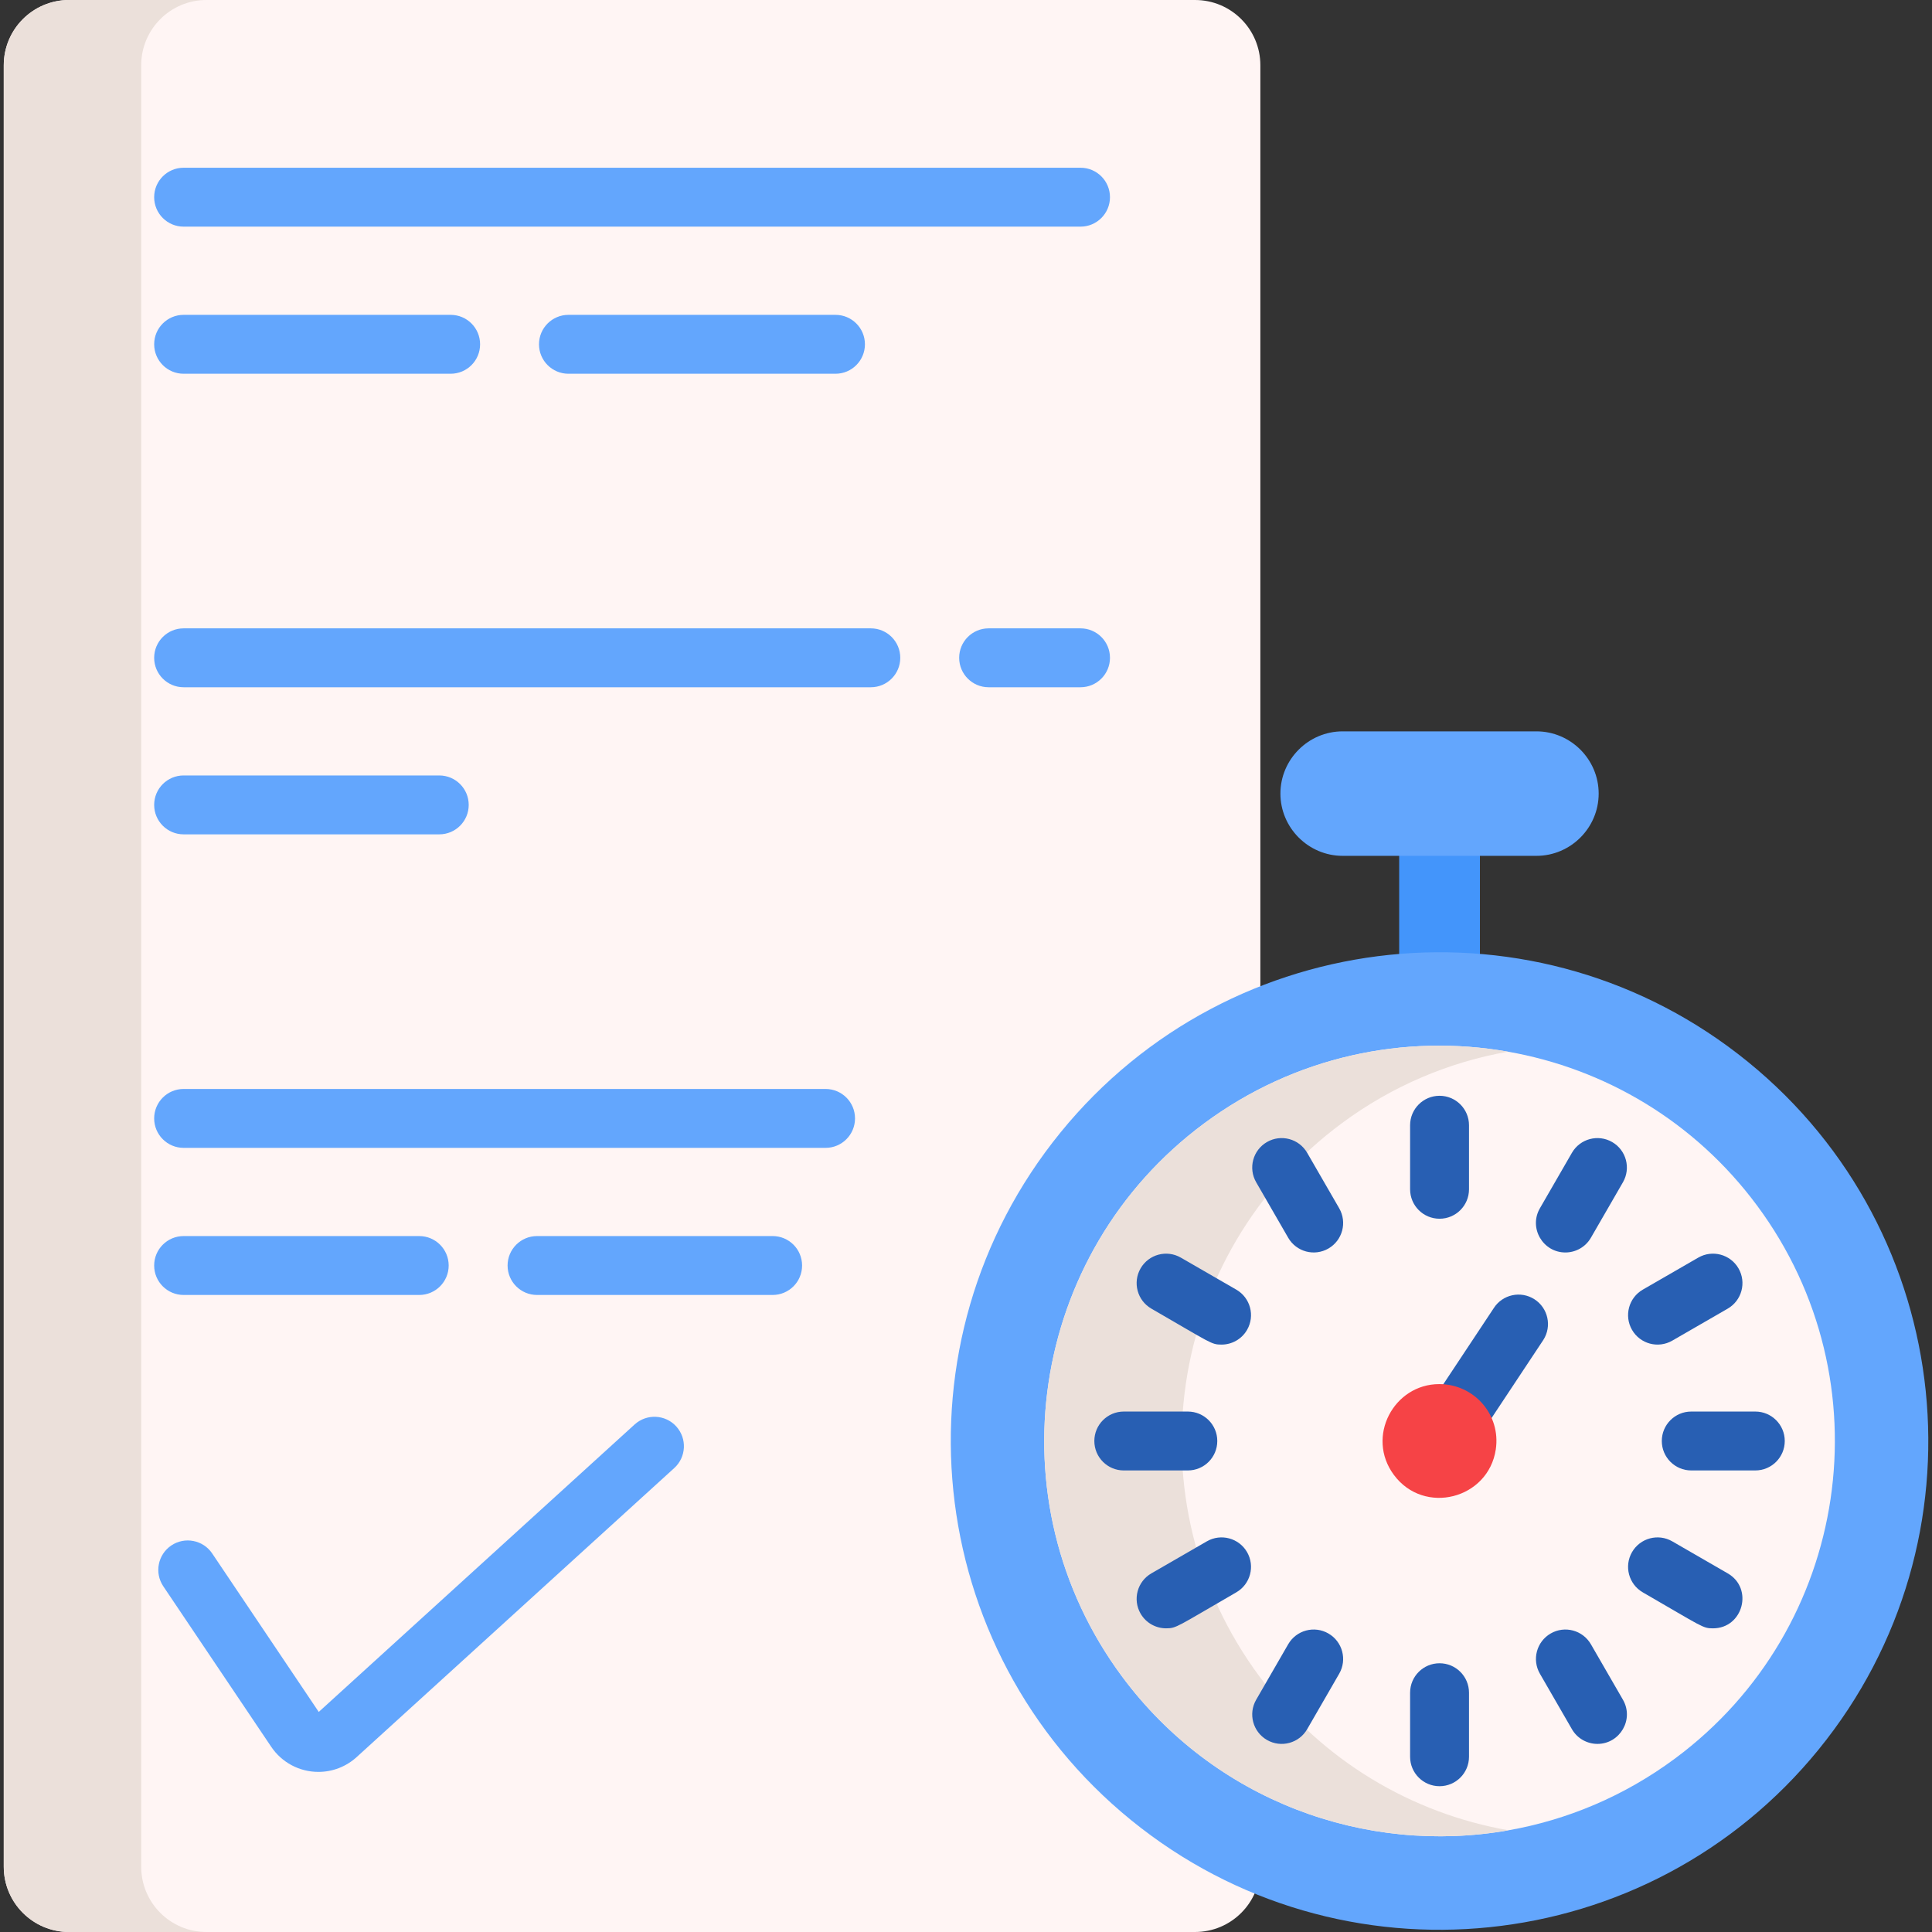 <svg height="512pt" viewBox="-1 0 512 512" width="512pt" xmlns="http://www.w3.org/2000/svg"><rect x="-1" y="0" width="512" height="512" fill="#333333" stroke="none"/><path d="m315.703 0c-3.32 0-290.781 0-298.395 0-9.566 0-17.309 7.742-17.309 17.297v477.406c0 9.555 7.742 17.297 17.309 17.297h298.395c9.562 0 17.305-7.742 17.305-17.297v-477.406c0-9.555-7.742-17.297-17.305-17.297zm0 0" fill="#fff5f4"/><path d="m47.66 60.062h237.691c4.309 0 7.805-3.496 7.805-7.805 0-4.312-3.496-7.805-7.805-7.805h-237.691c-4.309 0-7.805 3.492-7.805 7.805 0 4.309 3.496 7.805 7.805 7.805zm0 0" fill="#63a6fd"/><path d="m149.645 83.438c-4.309 0-7.805 3.492-7.805 7.805s3.496 7.805 7.805 7.805h70.766c4.309 0 7.805-3.492 7.805-7.805s-3.496-7.805-7.805-7.805zm0 0" fill="#63a6fd"/><path d="m47.66 99.047h70.766c4.312 0 7.805-3.492 7.805-7.805s-3.492-7.805-7.805-7.805h-70.766c-4.309 0-7.805 3.492-7.805 7.805s3.496 7.805 7.805 7.805zm0 0" fill="#63a6fd"/><path d="m229.777 166.52h-182.117c-4.309 0-7.805 3.492-7.805 7.805 0 4.309 3.496 7.805 7.805 7.805h182.117c4.309 0 7.805-3.496 7.805-7.805 0-4.312-3.496-7.805-7.805-7.805zm0 0" fill="#63a6fd"/><path d="m285.348 166.52h-24.352c-4.312 0-7.805 3.492-7.805 7.805 0 4.309 3.492 7.805 7.805 7.805h24.352c4.312 0 7.809-3.496 7.809-7.805 0-4.312-3.496-7.805-7.809-7.805zm0 0" fill="#63a6fd"/><path d="m47.66 221.113h67.75c4.309 0 7.805-3.492 7.805-7.805s-3.496-7.805-7.805-7.805h-67.75c-4.309 0-7.805 3.492-7.805 7.805s3.496 7.805 7.805 7.805zm0 0" fill="#63a6fd"/><path d="m217.785 288.586h-170.125c-4.309 0-7.805 3.492-7.805 7.805 0 4.309 3.496 7.805 7.805 7.805h170.125c4.309 0 7.805-3.496 7.805-7.805 0-4.312-3.496-7.805-7.805-7.805zm0 0" fill="#63a6fd"/><path d="m47.66 343.18h62.441c4.309 0 7.805-3.492 7.805-7.805s-3.496-7.805-7.805-7.805h-62.441c-4.309 0-7.805 3.492-7.805 7.805s3.496 7.805 7.805 7.805zm0 0" fill="#63a6fd"/><path d="m203.758 327.57h-62.438c-4.309 0-7.805 3.492-7.805 7.805s3.496 7.805 7.805 7.805h62.438c4.312 0 7.805-3.492 7.805-7.805s-3.492-7.805-7.805-7.805zm0 0" fill="#63a6fd"/><path d="m167.184 377.496-83.711 76.184-28.238-41.996c-2.406-3.578-7.258-4.523-10.836-2.121-3.574 2.406-4.523 7.258-2.117 10.832l28.59 42.516c2.805 4.172 7.48 6.66 12.512 6.66 3.754 0 7.355-1.395 10.133-3.926l84.176-76.605c3.188-2.902 3.418-7.836.52-11.023-2.902-3.191-7.84-3.422-11.027-.52zm0 0" fill="#63a6fd"/><path d="m391.191 263.805h-21.395v-51.84h21.395zm0 0" fill="#4395fb"/><path d="m462.238 281.414c-55.488-45.145-137.07-36.762-182.215 18.73-45.145 55.488-36.758 137.066 18.73 182.211 55.488 45.145 137.066 36.762 182.211-18.727 45.145-55.488 36.762-137.07-18.727-182.215zm0 0" fill="#63a6fd"/><path d="m442.883 466.035c-13.508 10.012-28.629 16.285-44.125 19.012-37.848 6.68-77.977-7.816-102.422-40.781-34.457-46.488-24.703-112.09 21.77-146.547 24.039-17.824 53.211-23.82 80.527-19.012 25.496 4.477 49.391 18.348 66.02 40.793 34.453 46.477 24.703 112.09-21.77 146.535zm0 0" fill="#fff5f4"/><path d="m406.168 193.816h-51.348c-9.07 0-16.496 7.422-16.496 16.496 0 9.07 7.426 16.496 16.496 16.496h51.348c9.074 0 16.496-7.426 16.496-16.496 0-9.074-7.422-16.496-16.496-16.496zm0 0" fill="#63a6fd"/><path d="m53.73 512h-36.426c-9.562 0-17.305-7.742-17.305-17.297v-477.406c0-9.555 7.742-17.297 17.305-17.297h36.426c-9.566 0-17.309 7.742-17.309 17.297v477.406c0 9.555 7.742 17.297 17.309 17.297zm0 0" fill="#ebe0da"/><path d="m398.758 485.047c-37.852 6.68-77.977-7.816-102.422-40.781-34.457-46.488-24.707-112.09 21.77-146.547 24.039-17.824 53.211-23.82 80.527-19.012-15.496 2.727-30.605 9-44.105 19.012-46.473 34.457-56.227 100.059-21.77 146.547 16.629 22.426 40.512 36.309 66 40.781zm0 0" fill="#ebe0da"/><g fill="#285fb3"><path d="m380.496 322.977c4.309 0 7.805-3.492 7.805-7.805v-16.973c0-4.309-3.496-7.805-7.805-7.805-4.312 0-7.805 3.496-7.805 7.805v16.973c0 4.312 3.492 7.805 7.805 7.805zm0 0"/><path d="m426.238 302.652c-3.734-2.156-8.508-.875-10.664 2.855l-8.484 14.699c-3.016 5.219.793 11.711 6.75 11.711 2.699 0 5.32-1.402 6.766-3.906l8.488-14.699c2.156-3.734.875-8.508-2.855-10.66zm0 0"/><path d="m442.168 355.285 14.699-8.484c3.73-2.156 5.012-6.93 2.855-10.664s-6.93-5.012-10.664-2.855l-14.699 8.484c-3.73 2.156-5.012 6.93-2.855 10.664 2.156 3.734 6.93 5.012 10.664 2.855zm0 0"/><path d="m464.172 374.074h-16.973c-4.309 0-7.805 3.496-7.805 7.805 0 4.312 3.496 7.805 7.805 7.805h16.973c4.312 0 7.809-3.492 7.809-7.805 0-4.309-3.496-7.805-7.809-7.805zm0 0"/><path d="m456.867 416.961-14.699-8.488c-3.734-2.156-8.508-.875-10.664 2.855-2.156 3.734-.875 8.508 2.855 10.664 15.98 9.227 15.859 9.535 18.598 9.535 7.953 0 10.809-10.582 3.91-14.566zm0 0"/><path d="m420.605 435.746c-2.156-3.734-6.93-5.012-10.66-2.855-3.734 2.156-5.012 6.93-2.855 10.66l8.484 14.699c1.445 2.504 4.07 3.902 6.766 3.902 5.953 0 9.77-6.484 6.754-11.707zm0 0"/><path d="m380.496 440.781c-4.312 0-7.805 3.492-7.805 7.805v16.973c0 4.312 3.492 7.805 7.805 7.805 4.309 0 7.805-3.492 7.805-7.805v-16.973c0-4.312-3.496-7.805-7.805-7.805zm0 0"/><path d="m351.043 432.891c-3.73-2.16-8.504-.879-10.66 2.855l-8.484 14.699c-2.156 3.73-.879 8.504 2.855 10.66 3.73 2.156 8.504.879 10.66-2.855l8.488-14.699c2.152-3.73.875-8.504-2.859-10.66zm0 0"/><path d="m318.824 408.473-14.699 8.488c-3.734 2.152-5.012 6.926-2.859 10.66 1.445 2.504 4.07 3.902 6.77 3.902 2.773 0 2.797-.414 18.594-9.535 3.73-2.152 5.012-6.926 2.855-10.66-2.152-3.73-6.93-5.012-10.66-2.855zm0 0"/><path d="m321.594 381.879c0-4.309-3.492-7.805-7.805-7.805h-16.973c-4.309 0-7.805 3.496-7.805 7.805 0 4.312 3.496 7.805 7.805 7.805h16.973c4.312 0 7.805-3.492 7.805-7.805zm0 0"/><path d="m326.629 341.766-14.699-8.484c-3.734-2.156-8.508-.879-10.664 2.855-2.152 3.734-.875 8.508 2.859 10.664 15.98 9.223 15.855 9.531 18.594 9.531 2.695 0 5.32-1.398 6.766-3.902 2.156-3.734.879-8.508-2.855-10.664zm0 0"/><path d="m345.414 305.508c-2.156-3.734-6.93-5.012-10.66-2.855-3.734 2.156-5.012 6.93-2.855 10.66l8.484 14.699c2.156 3.734 6.93 5.016 10.66 2.859 3.734-2.156 5.012-6.93 2.859-10.664zm0 0"/><path d="m405.637 344.316c-3.629-2.328-8.457-1.27-10.781 2.359l-17.32 26.129c-2.324 3.629-1.27 8.457 2.363 10.781 1.301.836 2.762 1.234 4.203 1.234 2.57 0 5.086-1.27 6.578-3.594l17.32-26.129c2.324-3.629 1.266-8.457-2.363-10.781zm0 0"/></g><path d="m395.402 384.094c1.367-9.203-5.742-17.293-14.992-17.293-12.027 0-19.512 13.949-12.023 24.055 8.023 10.824 25.059 6.398 27.016-6.762zm0 0" fill="#f64346"/></svg>